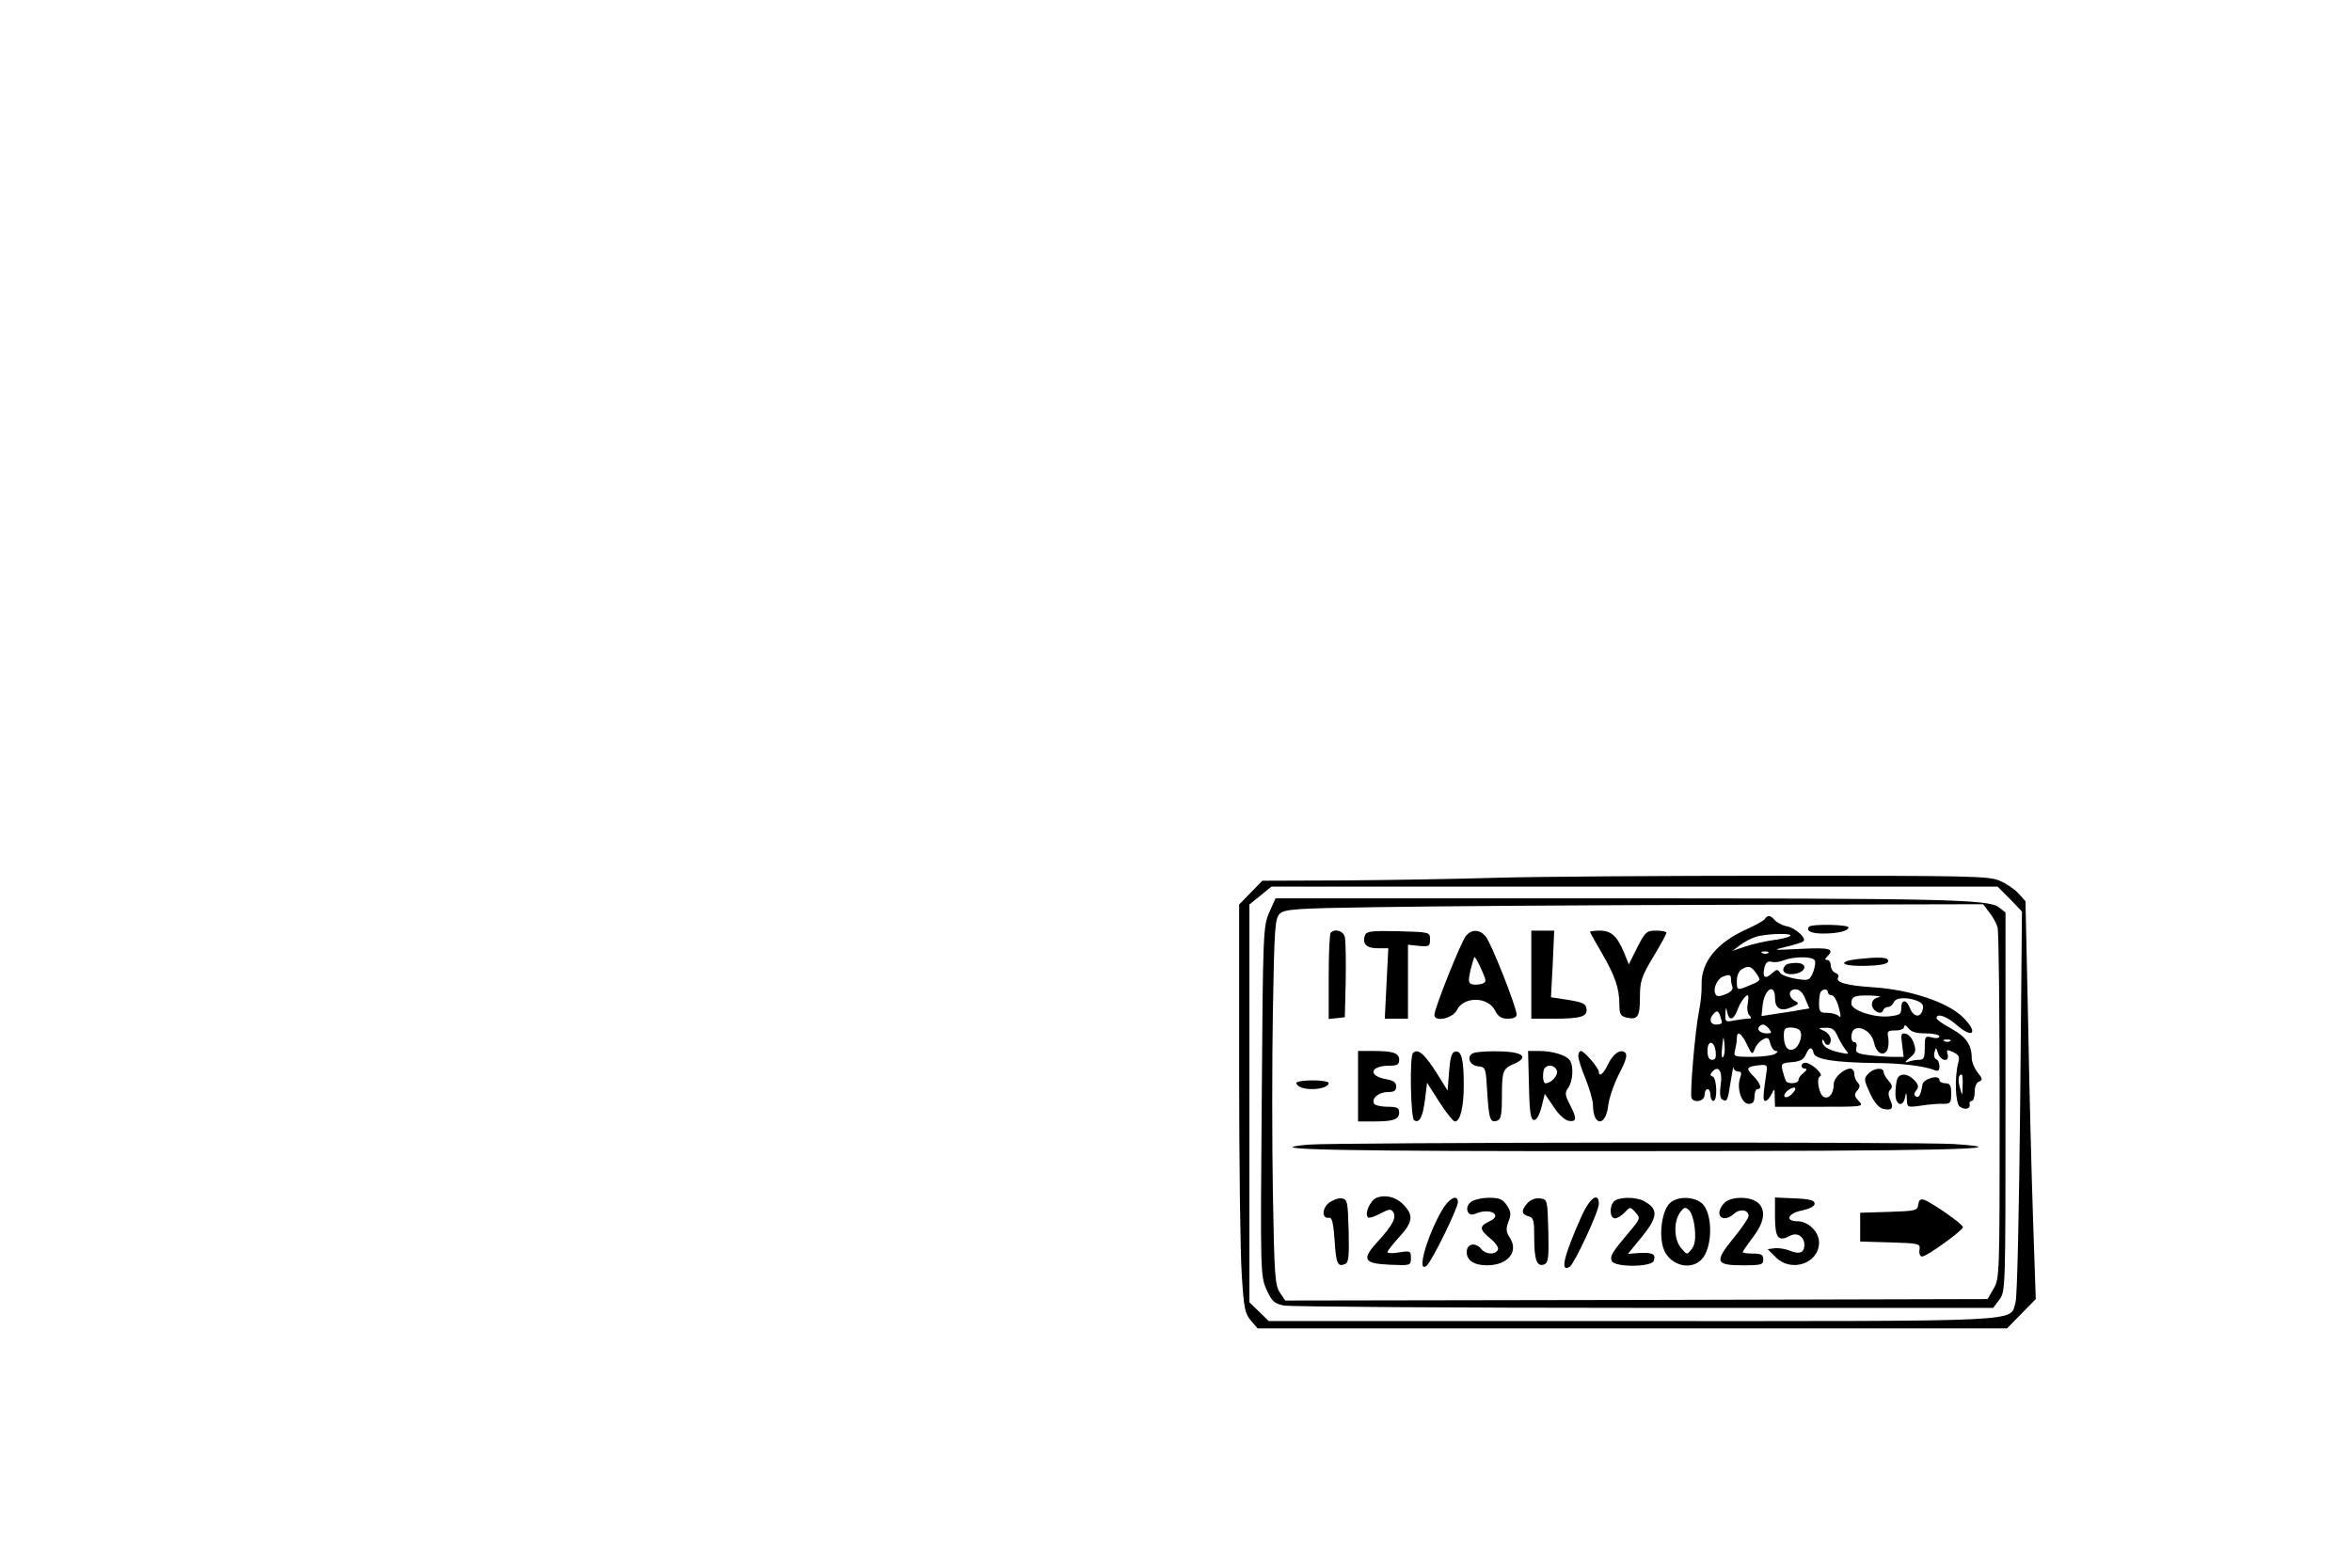 <?xml version="1.0" encoding="UTF-8" standalone="yes"?>
<svg version="1.0" xmlns="http://www.w3.org/2000/svg" width="600pt" height="400pt" viewBox="0 0 800 534" preserveAspectRatio="xMidYMid meet">
  <g transform="translate(0,534) scale(0.1,-0.1)" fill="#000000" stroke="none">
    <path d="M5090 2350 c-135 -4 -369 -8 -520 -9 l-276 -1 -39 -40 -40 -41 0
-567 c0 -312 4 -625 9 -695 7 -113 11 -132 31 -155 l23 -27 1276 0 1276 0 49
50 49 50 -9 265 c-5 146 -13 451 -17 678 l-9 412 -24 27 c-13 14 -42 34 -64
43 -37 16 -97 17 -755 17 -393 0 -825 -3 -960 -7z m1750 -72 l41 -43 -6 -650
c-4 -378 -10 -663 -16 -682 -21 -67 57 -63 -1310 -63 l-1233 0 -33 32 -33 32
0 677 0 678 37 30 38 31 1237 0 1236 0 42 -42z"/>
    <path d="M4318 2233 c-21 -47 -22 -64 -26 -644 -5 -583 -4 -596 16 -641 18
-40 26 -48 59 -55 21 -4 573 -8 1227 -8 l1189 0 21 28 c21 28 21 33 21 674 l0
645 -22 17 c-33 28 -187 31 -1380 31 l-1084 0 -21 -47z m2451 0 c12 -14 25
-38 29 -52 4 -14 7 -289 7 -611 0 -572 0 -586 -21 -620 l-20 -35 -1196 -3
-1196 -2 -18 27 c-17 25 -19 57 -24 338 -3 171 -3 450 0 622 5 282 7 314 23
330 16 16 48 19 330 23 172 3 707 7 1189 8 l877 2 20 -27z"/>
    <path d="M6005 2209 c-4 -5 -32 -21 -63 -35 -99 -44 -154 -111 -152 -187 1
-23 -3 -64 -9 -92 -13 -64 -32 -285 -25 -296 11 -18 44 -9 44 11 0 11 5 20 10
20 6 0 10 -9 10 -20 0 -11 5 -20 10 -20 15 0 12 77 -2 83 -10 3 -10 7 -1 17
21 23 35 0 28 -45 -4 -28 -2 -46 5 -50 17 -10 19 -4 29 61 5 32 9 53 10 47 0
-7 8 -13 16 -13 11 0 12 -6 6 -22 -12 -35 5 -88 29 -88 15 0 20 7 20 25 0 14
5 25 10 25 17 0 11 20 -15 46 -26 26 -22 31 25 36 20 2 24 -1 22 -17 -13 -88
-14 -105 -5 -105 6 0 15 10 21 23 10 21 11 20 11 -10 l1 -33 152 0 c150 0 151
0 133 20 -15 16 -16 22 -5 35 10 12 10 19 2 27 -7 7 -12 20 -12 30 0 10 -6 18
-13 18 -23 0 -57 -31 -57 -53 0 -31 -15 -51 -33 -44 -17 7 -28 65 -13 71 13 6
-31 46 -50 46 -17 0 -19 -20 -1 -20 7 -1 5 -6 -5 -14 -10 -7 -18 -18 -18 -25
0 -12 -36 -15 -43 -3 -2 4 -7 19 -11 34 -6 25 -4 27 31 30 28 2 41 9 48 26 12
27 21 28 27 4 6 -21 72 -31 212 -33 84 0 168 -11 199 -24 13 -5 17 -2 17 13 0
11 -5 22 -11 24 -6 2 -9 13 -6 23 5 19 5 19 12 -2 9 -28 40 -32 33 -5 -5 17
-2 18 19 8 19 -9 23 -16 17 -36 -13 -51 -10 -140 6 -150 18 -12 36 -7 33 9 -2
6 2 11 7 11 6 0 10 14 10 30 0 18 6 33 15 36 13 5 12 10 -5 31 -11 14 -20 36
-20 49 0 45 -19 72 -69 100 -28 15 -51 31 -51 36 0 18 34 7 67 -22 59 -52 77
-27 21 27 -53 50 -178 92 -303 100 -92 6 -130 17 -120 34 4 5 -1 12 -9 15 -9
3 -16 15 -16 25 0 10 -5 19 -12 19 -9 0 -9 3 0 12 26 26 10 31 -90 26 -98 -5
-100 -5 -50 7 29 7 55 15 59 19 11 10 -27 45 -57 51 -16 3 -34 13 -41 21 -14
17 -25 18 -34 3z m85 -58 c-8 -5 -36 -11 -61 -14 -26 -4 -66 -13 -90 -21 l-44
-15 25 19 c14 11 39 24 55 29 39 12 136 13 115 2z m-73 -57 c-3 -3 -12 -4 -19
-1 -8 3 -5 6 6 6 11 1 17 -2 13 -5z m158 -25 c4 -5 1 -24 -5 -40 -12 -29 -15
-30 -59 -23 -25 4 -50 13 -54 21 -8 12 -12 12 -28 -3 -23 -21 -33 -13 -25 20
4 17 11 23 24 20 9 -3 28 -1 42 5 34 13 97 14 105 0z m-197 -47 c14 -21 13
-23 -21 -37 -47 -20 -47 -20 -47 15 0 17 7 33 18 39 22 13 32 10 50 -17z m-88
-16 c0 -8 2 -20 5 -28 3 -8 -6 -18 -24 -25 -24 -9 -31 -8 -35 4 -7 17 8 49 26
56 22 9 28 7 28 -7z m150 -66 c0 -37 21 -47 58 -30 24 10 25 13 9 21 -23 14
-22 39 3 39 13 0 25 -11 33 -32 l14 -33 -36 -6 c-20 -4 -56 -9 -82 -13 l-45
-7 4 38 c7 56 42 75 42 23z m180 20 c0 -5 6 -10 13 -10 7 0 18 -18 24 -41 8
-29 8 -38 0 -30 -6 6 -24 11 -39 11 -25 0 -28 3 -28 33 0 19 3 37 7 40 10 10
23 8 23 -3z m-273 -39 c-3 -15 -1 -33 6 -40 8 -8 7 -11 -5 -11 -8 0 -30 -3
-47 -6 -29 -6 -31 -5 -30 22 1 24 3 25 6 7 6 -31 21 -29 34 4 10 28 28 53 36
53 3 0 3 -13 0 -29z m446 22 c-15 -3 -23 -12 -23 -24 0 -22 32 -39 38 -21 2 7
10 12 17 12 7 0 15 7 19 15 6 17 43 20 80 6 18 -8 23 -15 19 -30 -7 -29 -31
-26 -43 4 -12 32 -30 32 -30 1 0 -21 -5 -24 -42 -28 -52 -5 -128 21 -128 43 0
25 10 29 64 28 28 -1 41 -4 29 -6z m-534 -85 c1 -5 -8 -8 -19 -8 -22 0 -26 20
-8 38 10 10 14 9 20 -5 3 -10 7 -21 7 -25z m161 -23 c10 -13 9 -15 -8 -15 -22
0 -36 13 -25 24 10 10 20 7 33 -9z m534 -15 c25 0 46 -5 46 -10 0 -6 -11 -8
-25 -4 -24 6 -25 4 -25 -35 0 -34 -3 -41 -19 -41 -11 0 -28 -3 -38 -7 -13 -4
-11 -1 6 14 21 17 22 24 14 49 -5 16 -18 31 -28 33 -16 3 -17 -2 -12 -38 l5
-41 -38 0 c-20 0 -58 3 -82 6 -38 5 -45 9 -41 25 3 11 0 19 -6 19 -16 0 -14
40 3 46 24 9 56 -15 63 -47 7 -34 30 -49 44 -28 5 8 7 26 5 42 -5 24 -3 27 24
27 17 0 30 5 30 13 1 7 6 5 14 -5 9 -13 27 -18 60 -18z m-429 9 c11 -16 -3
-56 -22 -63 -20 -8 -33 10 -33 47 0 22 4 27 24 27 14 0 28 -5 31 -11z m127
-16 c7 -16 19 -36 27 -47 15 -18 14 -18 -19 -11 -39 8 -60 22 -59 39 0 7 2 6
6 -1 7 -19 23 -15 23 5 0 11 -10 24 -22 30 -23 10 -22 11 5 11 21 1 30 -6 39
-26z m-308 -30 c17 -36 19 -37 27 -16 4 12 17 26 27 32 17 9 21 7 26 -14 4
-14 12 -25 19 -25 8 0 7 -4 -3 -10 -8 -5 -44 -10 -79 -10 -61 0 -63 1 -57 23
3 12 6 30 6 40 0 28 15 19 34 -20z m-81 -44 c-5 -5 -6 11 -3 34 4 41 5 41 8 8
2 -18 0 -37 -5 -42z m774 55 c-3 -3 -12 -4 -19 -1 -8 3 -5 6 6 6 11 1 17 -2
13 -5z m-799 -37 c2 -19 -1 -27 -12 -27 -11 0 -16 10 -16 31 0 38 24 35 28 -4z
m841 -114 c-1 -38 -1 -38 -9 -9 -8 27 -6 46 6 46 2 0 4 -17 3 -37z m-582 -30
c-9 -9 -20 -13 -24 -9 -4 4 1 14 11 22 25 18 35 8 13 -13z"/>
    <path d="M6077 2053 c-19 -18 -6 -34 25 -31 44 4 53 38 10 38 -16 0 -32 -3
-35 -7z"/>
    <path d="M6157 2184 c-14 -14 6 -24 46 -24 51 0 87 9 87 21 0 10 -123 12 -133
3z"/>
    <path d="M4527 2163 c-4 -3 -7 -71 -7 -150 l0 -144 28 3 27 3 3 125 c1 69 0
135 -3 148 -5 21 -33 30 -48 15z"/>
    <path d="M4644 2155 c-11 -29 4 -45 42 -45 l37 0 -6 -120 -6 -120 39 0 40 0 0
126 0 126 38 -4 c34 -3 37 -1 37 22 0 25 0 25 -108 28 -89 2 -108 0 -113 -13z"/>
    <path d="M4988 2153 c-17 -20 -108 -248 -108 -270 0 -26 63 -12 77 17 23 46
104 46 129 -1 11 -22 22 -29 44 -29 19 0 30 5 30 14 0 25 -88 248 -106 267
-21 24 -46 24 -66 2z m52 -115 c18 -40 18 -43 2 -49 -9 -3 -24 -4 -33 -2 -14
4 -14 11 -6 49 6 24 12 44 14 44 2 0 13 -19 23 -42z"/>
    <path d="M5210 2020 l0 -150 73 0 c96 0 119 7 115 34 -2 17 -13 22 -62 30
l-59 9 6 113 5 114 -39 0 -39 0 0 -150z"/>
    <path d="M5410 2166 c0 -2 18 -35 40 -72 45 -77 60 -121 60 -176 0 -32 4 -39
24 -44 38 -9 46 2 46 69 0 55 5 70 45 137 25 41 45 78 45 83 0 4 -16 7 -35 7
-32 0 -37 -4 -64 -57 l-29 -58 -16 40 c-24 57 -44 75 -83 75 -18 0 -33 -2 -33
-4z"/>
    <path d="M6320 2073 c-65 -8 -57 -23 12 -23 71 0 101 7 92 21 -5 9 -38 9 -104
2z"/>
    <path d="M4620 1640 l0 -120 54 0 c67 0 86 7 86 31 0 15 -7 19 -39 19 -22 0
-43 5 -46 10 -11 18 15 40 46 40 22 0 29 5 29 19 0 14 -10 21 -35 25 -63 12
-54 46 13 46 25 0 32 4 32 19 0 24 -19 31 -86 31 l-54 0 0 -120z"/>
    <path d="M4807 1753 c-12 -11 -8 -221 4 -229 18 -11 29 10 37 70 l7 58 42 -66
c23 -36 47 -66 53 -66 18 0 30 49 30 123 0 90 -8 119 -29 115 -12 -2 -17 -19
-21 -68 l-5 -65 -31 50 c-46 74 -70 96 -87 78z"/>
    <path d="M5013 1753 c-25 -10 -14 -42 15 -45 27 -3 27 -4 32 -90 6 -92 10
-104 35 -95 12 5 15 23 15 84 0 86 3 93 43 110 55 25 22 43 -73 42 -30 0 -61
-3 -67 -6z"/>
    <path d="M5202 1643 c2 -95 6 -118 18 -118 8 0 18 17 25 45 l11 44 30 -44 c17
-27 39 -46 52 -48 27 -4 28 8 3 56 -17 33 -17 40 -5 57 15 20 19 72 6 92 -11
18 -59 33 -103 33 l-40 0 3 -117z m95 51 c6 -16 -19 -44 -39 -44 -10 0 -11 44
-1 53 12 13 34 7 40 -9z"/>
    <path d="M5370 1743 c0 -10 11 -45 25 -78 13 -33 25 -73 25 -90 1 -73 44 -73
52 0 3 25 20 74 37 107 23 44 29 64 21 72 -15 15 -42 -3 -60 -42 -14 -30 -30
-42 -30 -23 0 13 -50 71 -61 71 -5 0 -9 -8 -9 -17z"/>
    <path d="M6357 1682 c-15 -16 -14 -21 6 -65 14 -31 30 -50 45 -54 30 -7 38 2
24 31 -7 17 -7 27 1 35 8 8 6 16 -6 29 -9 10 -17 24 -17 30 0 18 -35 14 -53
-6z"/>
    <path d="M6456 1664 c-3 -9 -6 -31 -6 -50 0 -39 26 -48 33 -11 3 18 5 17 6 -7
1 -28 1 -29 49 -22 26 4 59 7 75 6 24 0 27 3 27 35 0 28 -4 35 -20 35 -11 0
-20 5 -20 11 0 20 -55 5 -58 -16 -6 -36 -12 -46 -22 -40 -8 5 -7 11 1 21 9 11
8 19 -6 34 -22 24 -51 26 -59 4z"/>
    <path d="M4410 1651 c0 -5 7 -12 16 -15 34 -13 94 -3 94 15 0 5 -25 9 -55 9
-30 0 -55 -4 -55 -9z"/>
    <path d="M4450 1441 c-187 -17 103 -23 1124 -22 1036 0 1321 7 1077 24 -113 8
-2108 6 -2201 -2z"/>
    <path d="M4683 1260 c-22 -9 -42 -55 -29 -67 3 -3 22 2 41 13 31 16 37 17 45
5 11 -19 -2 -44 -52 -99 -57 -62 -50 -76 40 -80 71 -3 72 -3 72 23 0 24 -2 25
-40 19 -22 -4 -40 -3 -40 1 0 4 18 27 40 51 46 50 49 73 18 107 -26 29 -63 39
-95 27z"/>
    <path d="M4520 1242 c-24 -20 -23 -55 2 -50 9 2 14 -19 18 -74 5 -82 10 -94
35 -84 13 5 15 23 13 113 -3 101 -4 108 -24 111 -11 2 -31 -6 -44 -16z"/>
    <path d="M4906 1218 c-53 -92 -88 -219 -52 -189 17 14 106 195 106 216 0 29
-30 14 -54 -27z"/>
    <path d="M5005 1246 c-24 -17 -13 -52 13 -41 51 23 98 -4 48 -26 -34 -16 -33
-27 6 -59 19 -16 28 -31 24 -38 -10 -17 -41 -15 -56 3 -20 25 -50 19 -50 -10
0 -28 25 -45 69 -45 71 0 109 46 78 94 -13 19 -14 30 -5 54 10 25 9 35 -5 56
-14 21 -25 26 -60 26 -24 0 -52 -6 -62 -14z"/>
    <path d="M5197 1242 c-22 -25 -21 -38 3 -45 18 -4 20 -14 20 -74 0 -75 9 -99
34 -90 14 6 16 22 14 114 -3 107 -3 108 -29 111 -15 2 -32 -5 -42 -16z"/>
    <path d="M5380 1195 c-60 -135 -73 -191 -39 -170 16 11 99 188 99 214 0 43
-31 21 -60 -44z"/>
    <path d="M5492 1248 c-17 -17 -15 -58 3 -58 8 0 23 9 33 20 19 20 19 20 37 0
17 -19 17 -21 -21 -66 -59 -70 -67 -82 -60 -99 8 -22 134 -22 143 0 8 23 -3
29 -48 27 l-40 -3 46 56 c57 70 59 97 8 124 -28 15 -86 14 -101 -1z"/>
    <path d="M5681 1241 c-25 -25 -37 -102 -22 -150 17 -58 90 -82 130 -42 40 40
40 161 1 193 -30 24 -85 23 -109 -1z m86 -88 c3 -34 0 -54 -11 -68 -16 -20
-16 -20 -36 4 -24 28 -26 88 -4 120 15 20 18 21 32 8 8 -9 17 -37 19 -64z"/>
    <path d="M5867 1242 c-37 -40 -6 -72 34 -36 20 18 49 13 49 -8 0 -7 -23 -41
-51 -75 -66 -81 -62 -93 31 -93 63 0 70 2 70 20 0 16 -7 20 -35 20 -19 0 -35
2 -35 5 0 3 16 25 35 51 39 51 45 92 17 117 -26 23 -94 22 -115 -1z"/>
    <path d="M6040 1195 c0 -71 11 -86 50 -65 25 14 50 -2 50 -31 0 -26 -17 -33
-50 -19 -15 6 -39 10 -52 8 l-23 -3 27 -27 c53 -54 148 -22 148 50 0 36 -37
72 -73 72 -45 0 -33 28 16 37 26 6 42 14 42 23 0 11 -16 16 -67 18 l-68 3 0
-66z"/>
    <path d="M6528 1237 c-3 -21 -9 -22 -100 -25 l-98 -3 0 -49 0 -49 103 -3 c99
-3 102 -4 99 -25 -2 -13 2 -23 9 -23 16 0 139 89 139 100 0 10 -103 82 -132
93 -12 4 -18 0 -20 -16z"/>
  </g>
</svg>